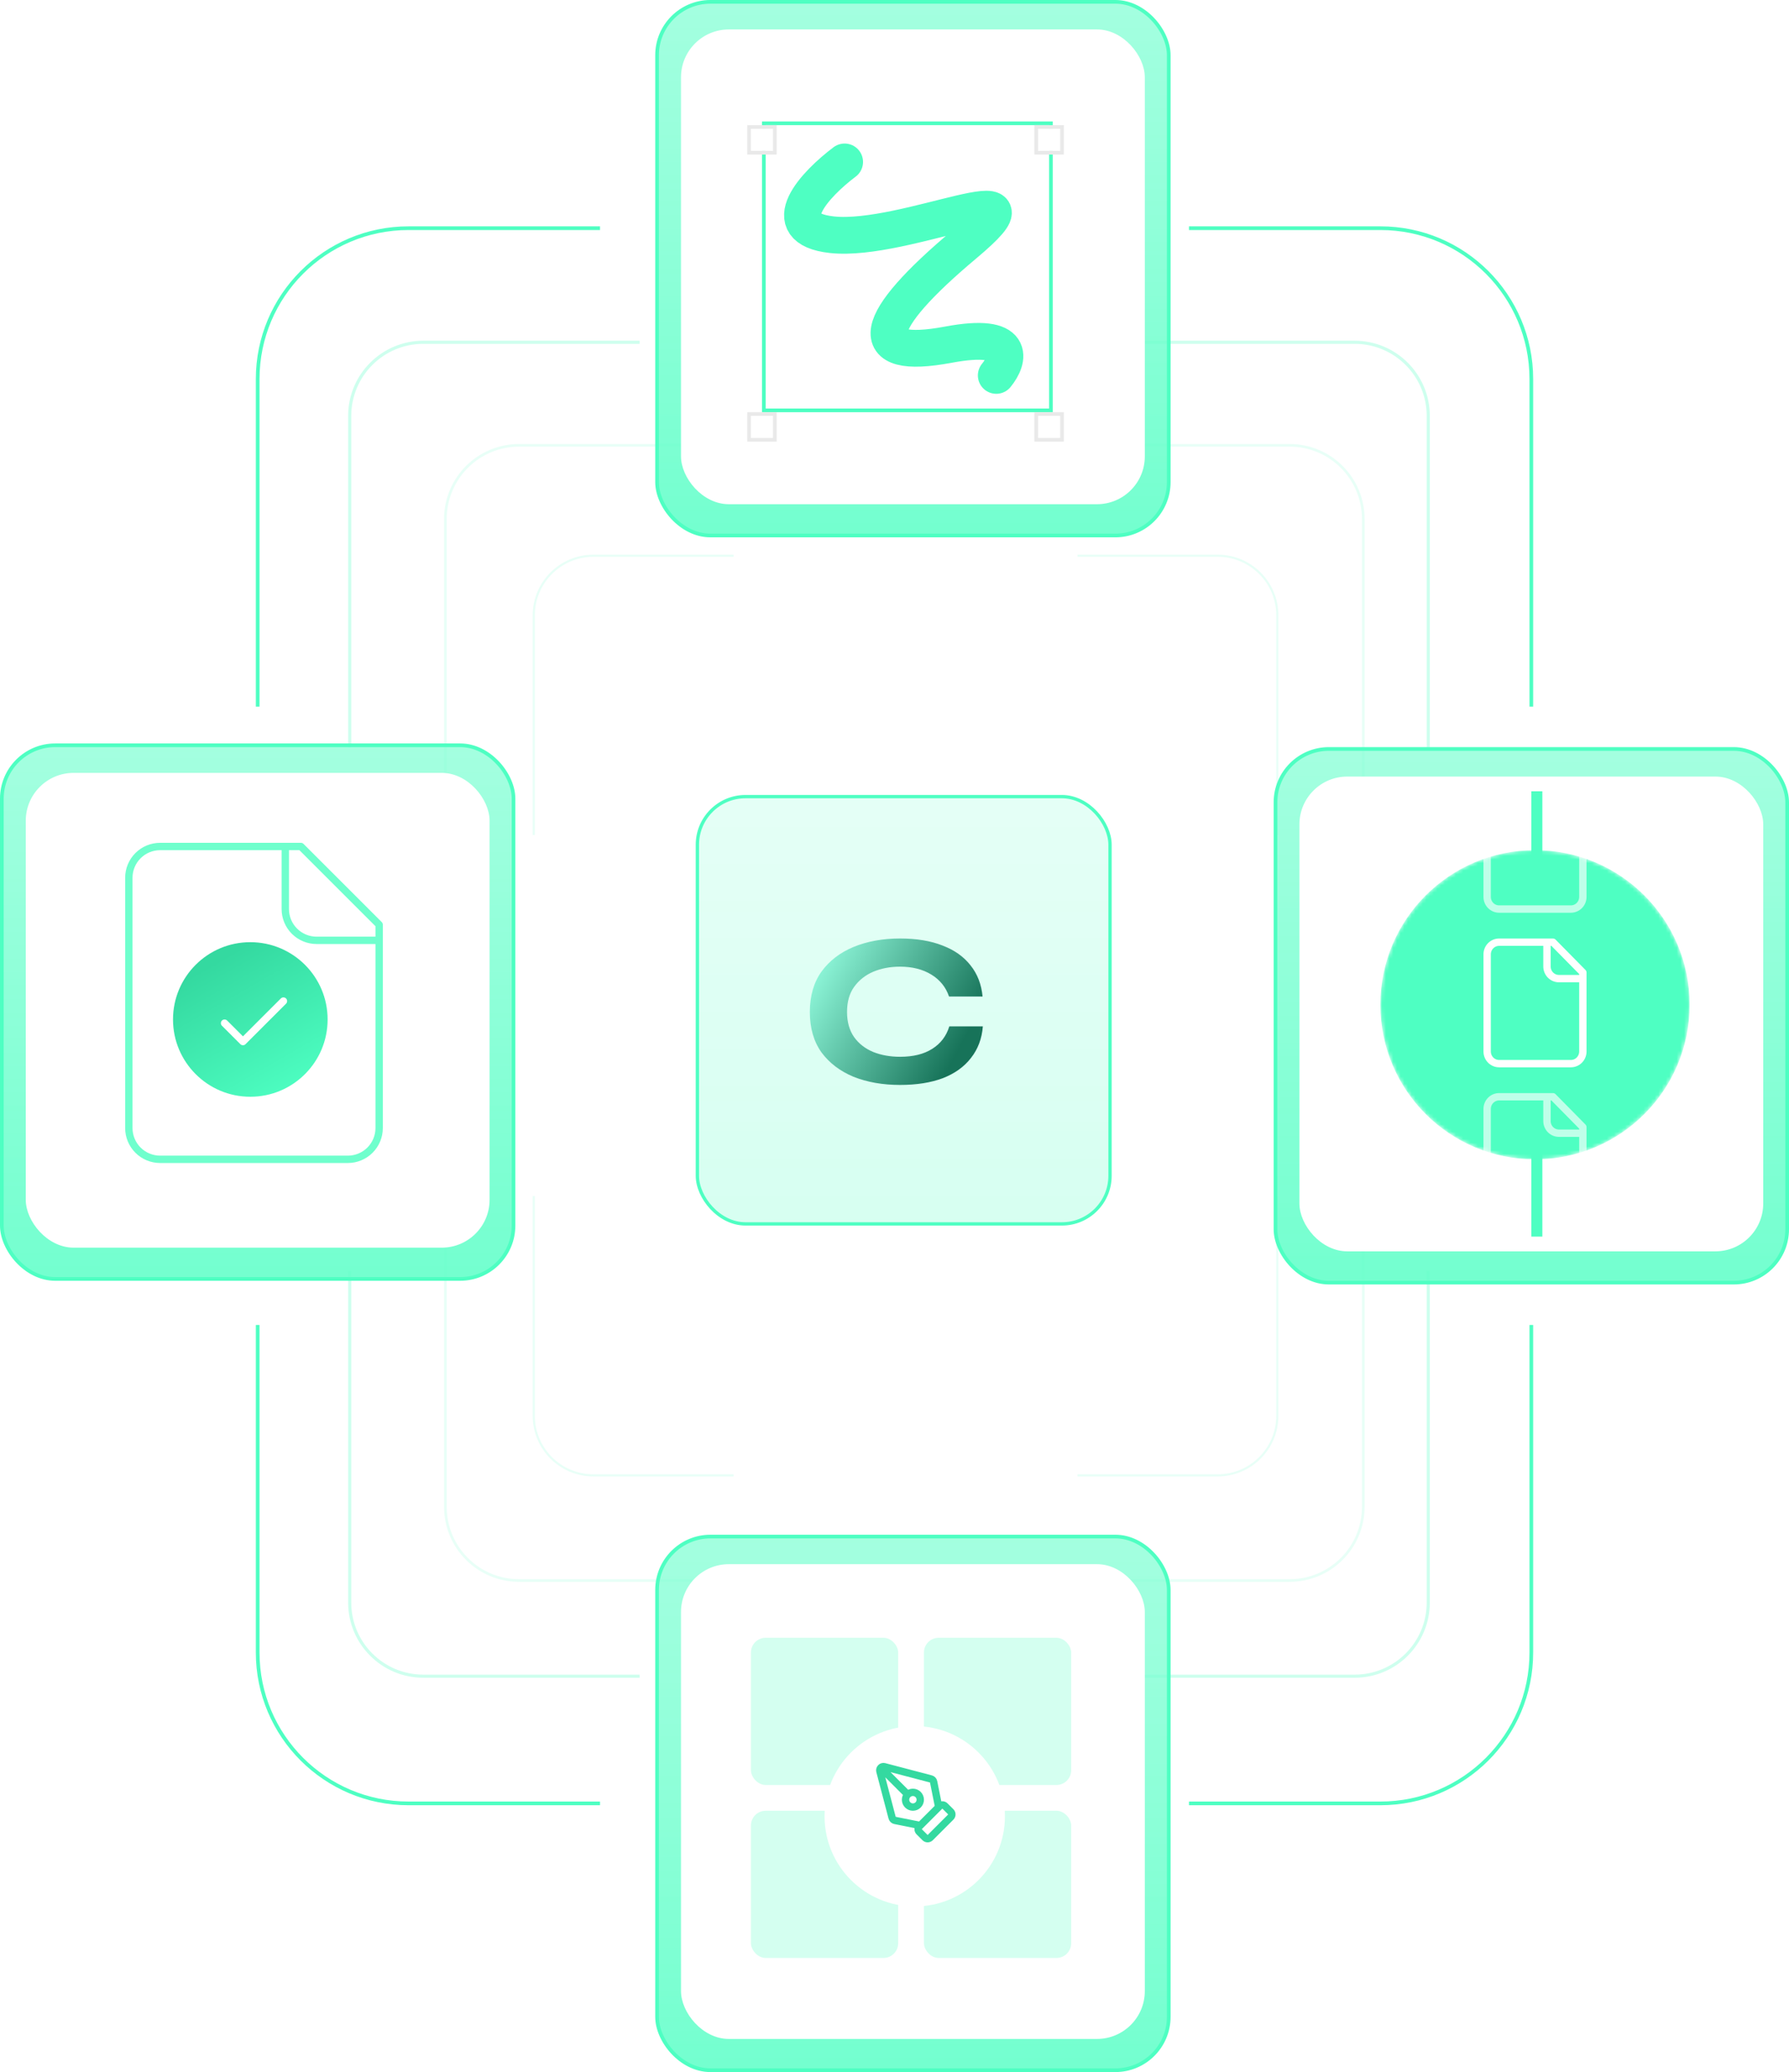 <svg width="486" height="563" viewBox="0 0 486 563" fill="none" xmlns="http://www.w3.org/2000/svg">
<rect x="189.451" y="216.451" width="112.098" height="116.098" rx="13.073" fill="url(#paint0_linear_101_584)" fill-opacity="0.29" stroke="#4EFFC2" stroke-width="0.902"/>
<path d="M267 278.874C266.745 282.189 265.673 285.046 263.785 287.444C261.948 289.841 259.396 291.678 256.13 292.953C252.864 294.177 248.986 294.789 244.495 294.789C239.8 294.789 235.59 294.05 231.865 292.57C228.191 291.04 225.282 288.821 223.138 285.913C221.046 282.955 220 279.307 220 274.971C220 270.635 221.046 266.988 223.138 264.029C225.282 261.07 228.191 258.826 231.865 257.296C235.59 255.765 239.8 255 244.495 255C248.986 255 252.839 255.638 256.054 256.913C259.269 258.137 261.795 259.923 263.632 262.269C265.52 264.616 266.617 267.447 266.923 270.763H257.814C256.947 268.212 255.339 266.223 252.992 264.794C250.644 263.366 247.812 262.652 244.495 262.652C241.841 262.652 239.417 263.111 237.223 264.029C235.08 264.947 233.345 266.325 232.018 268.161C230.742 269.947 230.104 272.217 230.104 274.971C230.104 277.675 230.742 279.945 232.018 281.781C233.294 283.567 235.029 284.919 237.223 285.837C239.417 286.704 241.841 287.138 244.495 287.138C248.067 287.138 250.976 286.423 253.221 284.995C255.518 283.567 257.074 281.526 257.891 278.874H267Z" fill="url(#paint1_linear_101_584)"/>
<path d="M163 62H111C88.356 62 70 80.356 70 103V192" stroke="#4EFFC2"/>
<path d="M163 490H111C88.356 490 70 471.644 70 449V360" stroke="#4EFFC2"/>
<path d="M323 62H375C397.644 62 416 80.356 416 103V192" stroke="#4EFFC2"/>
<path d="M323 490H375C397.644 490 416 471.644 416 449V360" stroke="#4EFFC2"/>
<g opacity="0.28">
<path d="M173.754 93H115C103.954 93 95 101.954 95 113V203.087" stroke="#4EFFC2" stroke-width="0.847"/>
<path d="M173.754 455.439H115C103.954 455.439 95 446.485 95 435.439V345.353" stroke="#4EFFC2" stroke-width="0.847"/>
<path d="M309.246 93H368C379.046 93 388 101.954 388 113V203.087" stroke="#4EFFC2" stroke-width="0.847"/>
<path d="M309.246 455.439H368C379.046 455.439 388 446.485 388 435.439V345.353" stroke="#4EFFC2" stroke-width="0.847"/>
</g>
<g opacity="0.13">
<path d="M188.021 121H141C129.954 121 121 129.954 121 141V214.685" stroke="#4EFFC2" stroke-width="0.721"/>
<path d="M188.021 429.439H141C129.954 429.439 121 420.485 121 409.439V335.754" stroke="#4EFFC2" stroke-width="0.721"/>
<path d="M303.325 121H350.346C361.391 121 370.346 129.954 370.346 141V214.685" stroke="#4EFFC2" stroke-width="0.721"/>
<path d="M303.325 429.439H350.346C361.391 429.439 370.346 420.485 370.346 409.439V335.754" stroke="#4EFFC2" stroke-width="0.721"/>
</g>
<g opacity="0.13">
<path d="M199.295 151H161.202C152.254 151 145 158.254 145 167.202V226.896" stroke="#4EFFC2" stroke-width="0.584"/>
<path d="M199.295 400.873H161.202C152.254 400.873 145 393.619 145 384.67V324.977" stroke="#4EFFC2" stroke-width="0.584"/>
<path d="M292.705 151H330.798C339.746 151 347 158.254 347 167.202V226.896" stroke="#4EFFC2" stroke-width="0.584"/>
<path d="M292.705 400.873H330.798C339.746 400.873 347 393.619 347 384.67V324.977" stroke="#4EFFC2" stroke-width="0.584"/>
</g>
<rect x="178.5" y="0.5" width="139" height="145" rx="14.5" fill="url(#paint2_linear_101_584)" stroke="#4EFFC2"/>
<rect x="185" y="8" width="126" height="129" rx="13" fill="white"/>
<rect x="178.5" y="417.5" width="139" height="145" rx="14.5" fill="url(#paint3_linear_101_584)" stroke="#4EFFC2"/>
<rect x="185" y="425" width="126" height="129" rx="13" fill="white"/>
<rect x="346.5" y="203.5" width="139" height="145" rx="14.5" fill="url(#paint4_linear_101_584)" stroke="#4EFFC2"/>
<rect x="353" y="211" width="126" height="129" rx="13" fill="white"/>
<rect x="0.5" y="202.5" width="139" height="145" rx="14.5" fill="url(#paint5_linear_101_584)" stroke="#4EFFC2"/>
<rect x="7" y="210" width="126" height="129" rx="13" fill="white"/>
<path d="M77.5 230V247C77.5 249.254 78.395 251.416 79.99 253.01C81.584 254.604 83.746 255.5 86 255.5H103M81.75 230H43.5C41.246 230 39.084 230.896 37.49 232.49C35.895 234.084 35 236.246 35 238.5V306.5C35 308.754 35.895 310.916 37.49 312.51C39.084 314.104 41.246 315 43.5 315H94.5C96.754 315 98.916 314.104 100.51 312.51C102.104 310.916 103 308.754 103 306.5V251.25L81.75 230Z" stroke="#6FFFCD" stroke-width="2" stroke-linecap="round" stroke-linejoin="round"/>
<rect x="207.5" y="33.5" width="78" height="78" stroke="#4EFFC2"/>
<g filter="url(#filter0_d_101_584)">
<rect x="282" y="31" width="6" height="6" fill="white"/>
<rect x="281.5" y="30.5" width="7" height="7" stroke="#E9E9E9"/>
</g>
<g filter="url(#filter1_d_101_584)">
<rect x="282" y="109" width="6" height="6" fill="white"/>
<rect x="281.5" y="108.5" width="7" height="7" stroke="#E9E9E9"/>
</g>
<g filter="url(#filter2_d_101_584)">
<rect x="204" y="31" width="6" height="6" fill="white"/>
<rect x="203.5" y="30.5" width="7" height="7" stroke="#E9E9E9"/>
</g>
<g filter="url(#filter3_d_101_584)">
<rect x="204" y="109" width="6" height="6" fill="white"/>
<rect x="203.5" y="108.5" width="7" height="7" stroke="#E9E9E9"/>
</g>
<path d="M229.448 44C221.642 49.859 210.019 62.015 225.979 63.773C245.928 65.97 287.128 45.318 261.974 66.409C236.821 87.5 234.218 98.046 257.637 93.651C276.372 90.136 274.117 97.752 270.648 102" stroke="#4EFFC2" stroke-width="10" stroke-linecap="round"/>
<circle cx="68" cy="277" r="21" fill="url(#paint6_linear_101_584)"/>
<path d="M77 272L66 283L61 278" stroke="white" stroke-width="2" stroke-linecap="round" stroke-linejoin="round"/>
<rect x="204" y="445" width="40" height="40" rx="4" fill="#4EFFC2" fill-opacity="0.24"/>
<rect x="204" y="492" width="40" height="40" rx="4" fill="#4EFFC2" fill-opacity="0.24"/>
<rect x="251" y="445" width="40" height="40" rx="4" fill="#4EFFC2" fill-opacity="0.24"/>
<rect x="251" y="492" width="40" height="40" rx="4" fill="#4EFFC2" fill-opacity="0.24"/>
<g filter="url(#filter4_d_101_584)">
<circle cx="248.5" cy="489.5" r="24.5" fill="white"/>
</g>
<path d="M255 491L253.625 484.126C253.588 483.939 253.498 483.767 253.365 483.629C253.233 483.492 253.064 483.395 252.879 483.35L240.235 480.028C240.068 479.988 239.894 479.991 239.729 480.037C239.564 480.084 239.414 480.172 239.293 480.293C239.172 480.414 239.084 480.564 239.037 480.729C238.991 480.894 238.988 481.068 239.028 481.235L242.35 493.879C242.395 494.064 242.492 494.233 242.629 494.365C242.767 494.498 242.939 494.588 243.126 494.625L250 496M239.3 480.3L246.586 487.586M252.707 499.293C252.519 499.48 252.265 499.586 252 499.586C251.735 499.586 251.481 499.48 251.293 499.293L249.707 497.707C249.52 497.519 249.414 497.265 249.414 497C249.414 496.735 249.52 496.481 249.707 496.293L255.293 490.707C255.481 490.52 255.735 490.414 256 490.414C256.265 490.414 256.519 490.52 256.707 490.707L258.293 492.293C258.48 492.481 258.586 492.735 258.586 493C258.586 493.265 258.48 493.519 258.293 493.707L252.707 499.293ZM250 489C250 490.105 249.105 491 248 491C246.895 491 246 490.105 246 489C246 487.895 246.895 487 248 487C249.105 487 250 487.895 250 489Z" stroke="#34D9A0" stroke-width="2" stroke-linecap="round" stroke-linejoin="round"/>
<line x1="417.5" y1="215" x2="417.5" y2="264" stroke="#4EFFC2" stroke-width="3"/>
<line x1="417.5" y1="287" x2="417.5" y2="336" stroke="#4EFFC2" stroke-width="3"/>
<mask id="mask0_101_584" style="mask-type:alpha" maskUnits="userSpaceOnUse" x="375" y="231" width="84" height="84">
<circle cx="417" cy="273" r="42" fill="#4EFFC2"/>
</mask>
<g mask="url(#mask0_101_584)">
<circle cx="417" cy="273" r="42" fill="#4EFFC2"/>
<path d="M420.25 214V220.6C420.25 221.475 420.592 222.315 421.202 222.933C421.811 223.552 422.638 223.9 423.5 223.9H430M421.875 214H407.25C406.388 214 405.561 214.348 404.952 214.967C404.342 215.585 404 216.425 404 217.3V243.7C404 244.575 404.342 245.415 404.952 246.033C405.561 246.652 406.388 247 407.25 247H426.75C427.612 247 428.439 246.652 429.048 246.033C429.658 245.415 430 244.575 430 243.7V222.25L421.875 214Z" stroke="white" stroke-opacity="0.64" stroke-width="2" stroke-linecap="round" stroke-linejoin="round"/>
<path d="M420.25 256V262.6C420.25 263.475 420.592 264.315 421.202 264.933C421.811 265.552 422.638 265.9 423.5 265.9H430M421.875 256H407.25C406.388 256 405.561 256.348 404.952 256.967C404.342 257.585 404 258.425 404 259.3V285.7C404 286.575 404.342 287.415 404.952 288.033C405.561 288.652 406.388 289 407.25 289H426.75C427.612 289 428.439 288.652 429.048 288.033C429.658 287.415 430 286.575 430 285.7V264.25L421.875 256Z" stroke="white" stroke-width="2" stroke-linecap="round" stroke-linejoin="round"/>
<path d="M420.25 298V304.6C420.25 305.475 420.592 306.315 421.202 306.933C421.811 307.552 422.638 307.9 423.5 307.9H430M421.875 298H407.25C406.388 298 405.561 298.348 404.952 298.967C404.342 299.585 404 300.425 404 301.3V327.7C404 328.575 404.342 329.415 404.952 330.033C405.561 330.652 406.388 331 407.25 331H426.75C427.612 331 428.439 330.652 429.048 330.033C429.658 329.415 430 328.575 430 327.7V306.25L421.875 298Z" stroke="white" stroke-opacity="0.64" stroke-width="2" stroke-linecap="round" stroke-linejoin="round"/>
</g>
<defs>
<filter id="filter0_d_101_584" x="277" y="30" width="16" height="16" filterUnits="userSpaceOnUse" color-interpolation-filters="sRGB">
<feFlood flood-opacity="0" result="BackgroundImageFix"/>
<feColorMatrix in="SourceAlpha" type="matrix" values="0 0 0 0 0 0 0 0 0 0 0 0 0 0 0 0 0 0 127 0" result="hardAlpha"/>
<feOffset dy="4"/>
<feGaussianBlur stdDeviation="2"/>
<feComposite in2="hardAlpha" operator="out"/>
<feColorMatrix type="matrix" values="0 0 0 0 0 0 0 0 0 0 0 0 0 0 0 0 0 0 0.07 0"/>
<feBlend mode="normal" in2="BackgroundImageFix" result="effect1_dropShadow_101_584"/>
<feBlend mode="normal" in="SourceGraphic" in2="effect1_dropShadow_101_584" result="shape"/>
</filter>
<filter id="filter1_d_101_584" x="277" y="108" width="16" height="16" filterUnits="userSpaceOnUse" color-interpolation-filters="sRGB">
<feFlood flood-opacity="0" result="BackgroundImageFix"/>
<feColorMatrix in="SourceAlpha" type="matrix" values="0 0 0 0 0 0 0 0 0 0 0 0 0 0 0 0 0 0 127 0" result="hardAlpha"/>
<feOffset dy="4"/>
<feGaussianBlur stdDeviation="2"/>
<feComposite in2="hardAlpha" operator="out"/>
<feColorMatrix type="matrix" values="0 0 0 0 0 0 0 0 0 0 0 0 0 0 0 0 0 0 0.07 0"/>
<feBlend mode="normal" in2="BackgroundImageFix" result="effect1_dropShadow_101_584"/>
<feBlend mode="normal" in="SourceGraphic" in2="effect1_dropShadow_101_584" result="shape"/>
</filter>
<filter id="filter2_d_101_584" x="199" y="30" width="16" height="16" filterUnits="userSpaceOnUse" color-interpolation-filters="sRGB">
<feFlood flood-opacity="0" result="BackgroundImageFix"/>
<feColorMatrix in="SourceAlpha" type="matrix" values="0 0 0 0 0 0 0 0 0 0 0 0 0 0 0 0 0 0 127 0" result="hardAlpha"/>
<feOffset dy="4"/>
<feGaussianBlur stdDeviation="2"/>
<feComposite in2="hardAlpha" operator="out"/>
<feColorMatrix type="matrix" values="0 0 0 0 0 0 0 0 0 0 0 0 0 0 0 0 0 0 0.07 0"/>
<feBlend mode="normal" in2="BackgroundImageFix" result="effect1_dropShadow_101_584"/>
<feBlend mode="normal" in="SourceGraphic" in2="effect1_dropShadow_101_584" result="shape"/>
</filter>
<filter id="filter3_d_101_584" x="199" y="108" width="16" height="16" filterUnits="userSpaceOnUse" color-interpolation-filters="sRGB">
<feFlood flood-opacity="0" result="BackgroundImageFix"/>
<feColorMatrix in="SourceAlpha" type="matrix" values="0 0 0 0 0 0 0 0 0 0 0 0 0 0 0 0 0 0 127 0" result="hardAlpha"/>
<feOffset dy="4"/>
<feGaussianBlur stdDeviation="2"/>
<feComposite in2="hardAlpha" operator="out"/>
<feColorMatrix type="matrix" values="0 0 0 0 0 0 0 0 0 0 0 0 0 0 0 0 0 0 0.07 0"/>
<feBlend mode="normal" in2="BackgroundImageFix" result="effect1_dropShadow_101_584"/>
<feBlend mode="normal" in="SourceGraphic" in2="effect1_dropShadow_101_584" result="shape"/>
</filter>
<filter id="filter4_d_101_584" x="201.6" y="446.6" width="93.8" height="93.8" filterUnits="userSpaceOnUse" color-interpolation-filters="sRGB">
<feFlood flood-opacity="0" result="BackgroundImageFix"/>
<feColorMatrix in="SourceAlpha" type="matrix" values="0 0 0 0 0 0 0 0 0 0 0 0 0 0 0 0 0 0 127 0" result="hardAlpha"/>
<feOffset dy="4"/>
<feGaussianBlur stdDeviation="11.2"/>
<feComposite in2="hardAlpha" operator="out"/>
<feColorMatrix type="matrix" values="0 0 0 0 0 0 0 0 0 0 0 0 0 0 0 0 0 0 0.19 0"/>
<feBlend mode="normal" in2="BackgroundImageFix" result="effect1_dropShadow_101_584"/>
<feBlend mode="normal" in="SourceGraphic" in2="effect1_dropShadow_101_584" result="shape"/>
</filter>
<linearGradient id="paint0_linear_101_584" x1="245.5" y1="150.066" x2="245.5" y2="409.923" gradientUnits="userSpaceOnUse">
<stop stop-color="#95FFDB" stop-opacity="0.65"/>
<stop offset="1" stop-color="#4EFFC2"/>
</linearGradient>
<linearGradient id="paint1_linear_101_584" x1="217.244" y1="268.829" x2="257.394" y2="290.774" gradientUnits="userSpaceOnUse">
<stop stop-color="#92FBDD"/>
<stop offset="1" stop-color="#177359"/>
</linearGradient>
<linearGradient id="paint2_linear_101_584" x1="248" y1="-82.276" x2="248" y2="241.989" gradientUnits="userSpaceOnUse">
<stop stop-color="#95FFDB" stop-opacity="0.65"/>
<stop offset="1" stop-color="#4EFFC2"/>
</linearGradient>
<linearGradient id="paint3_linear_101_584" x1="248" y1="334.724" x2="248" y2="658.989" gradientUnits="userSpaceOnUse">
<stop stop-color="#95FFDB" stop-opacity="0.65"/>
<stop offset="1" stop-color="#4EFFC2"/>
</linearGradient>
<linearGradient id="paint4_linear_101_584" x1="416" y1="120.724" x2="416" y2="444.989" gradientUnits="userSpaceOnUse">
<stop stop-color="#95FFDB" stop-opacity="0.65"/>
<stop offset="1" stop-color="#4EFFC2"/>
</linearGradient>
<linearGradient id="paint5_linear_101_584" x1="70" y1="119.724" x2="70" y2="443.989" gradientUnits="userSpaceOnUse">
<stop stop-color="#95FFDB" stop-opacity="0.65"/>
<stop offset="1" stop-color="#4EFFC2"/>
</linearGradient>
<linearGradient id="paint6_linear_101_584" x1="68" y1="256" x2="89" y2="292.5" gradientUnits="userSpaceOnUse">
<stop stop-color="#34D9A0"/>
<stop offset="1" stop-color="#4EFFC2"/>
</linearGradient>
</defs>
</svg>
